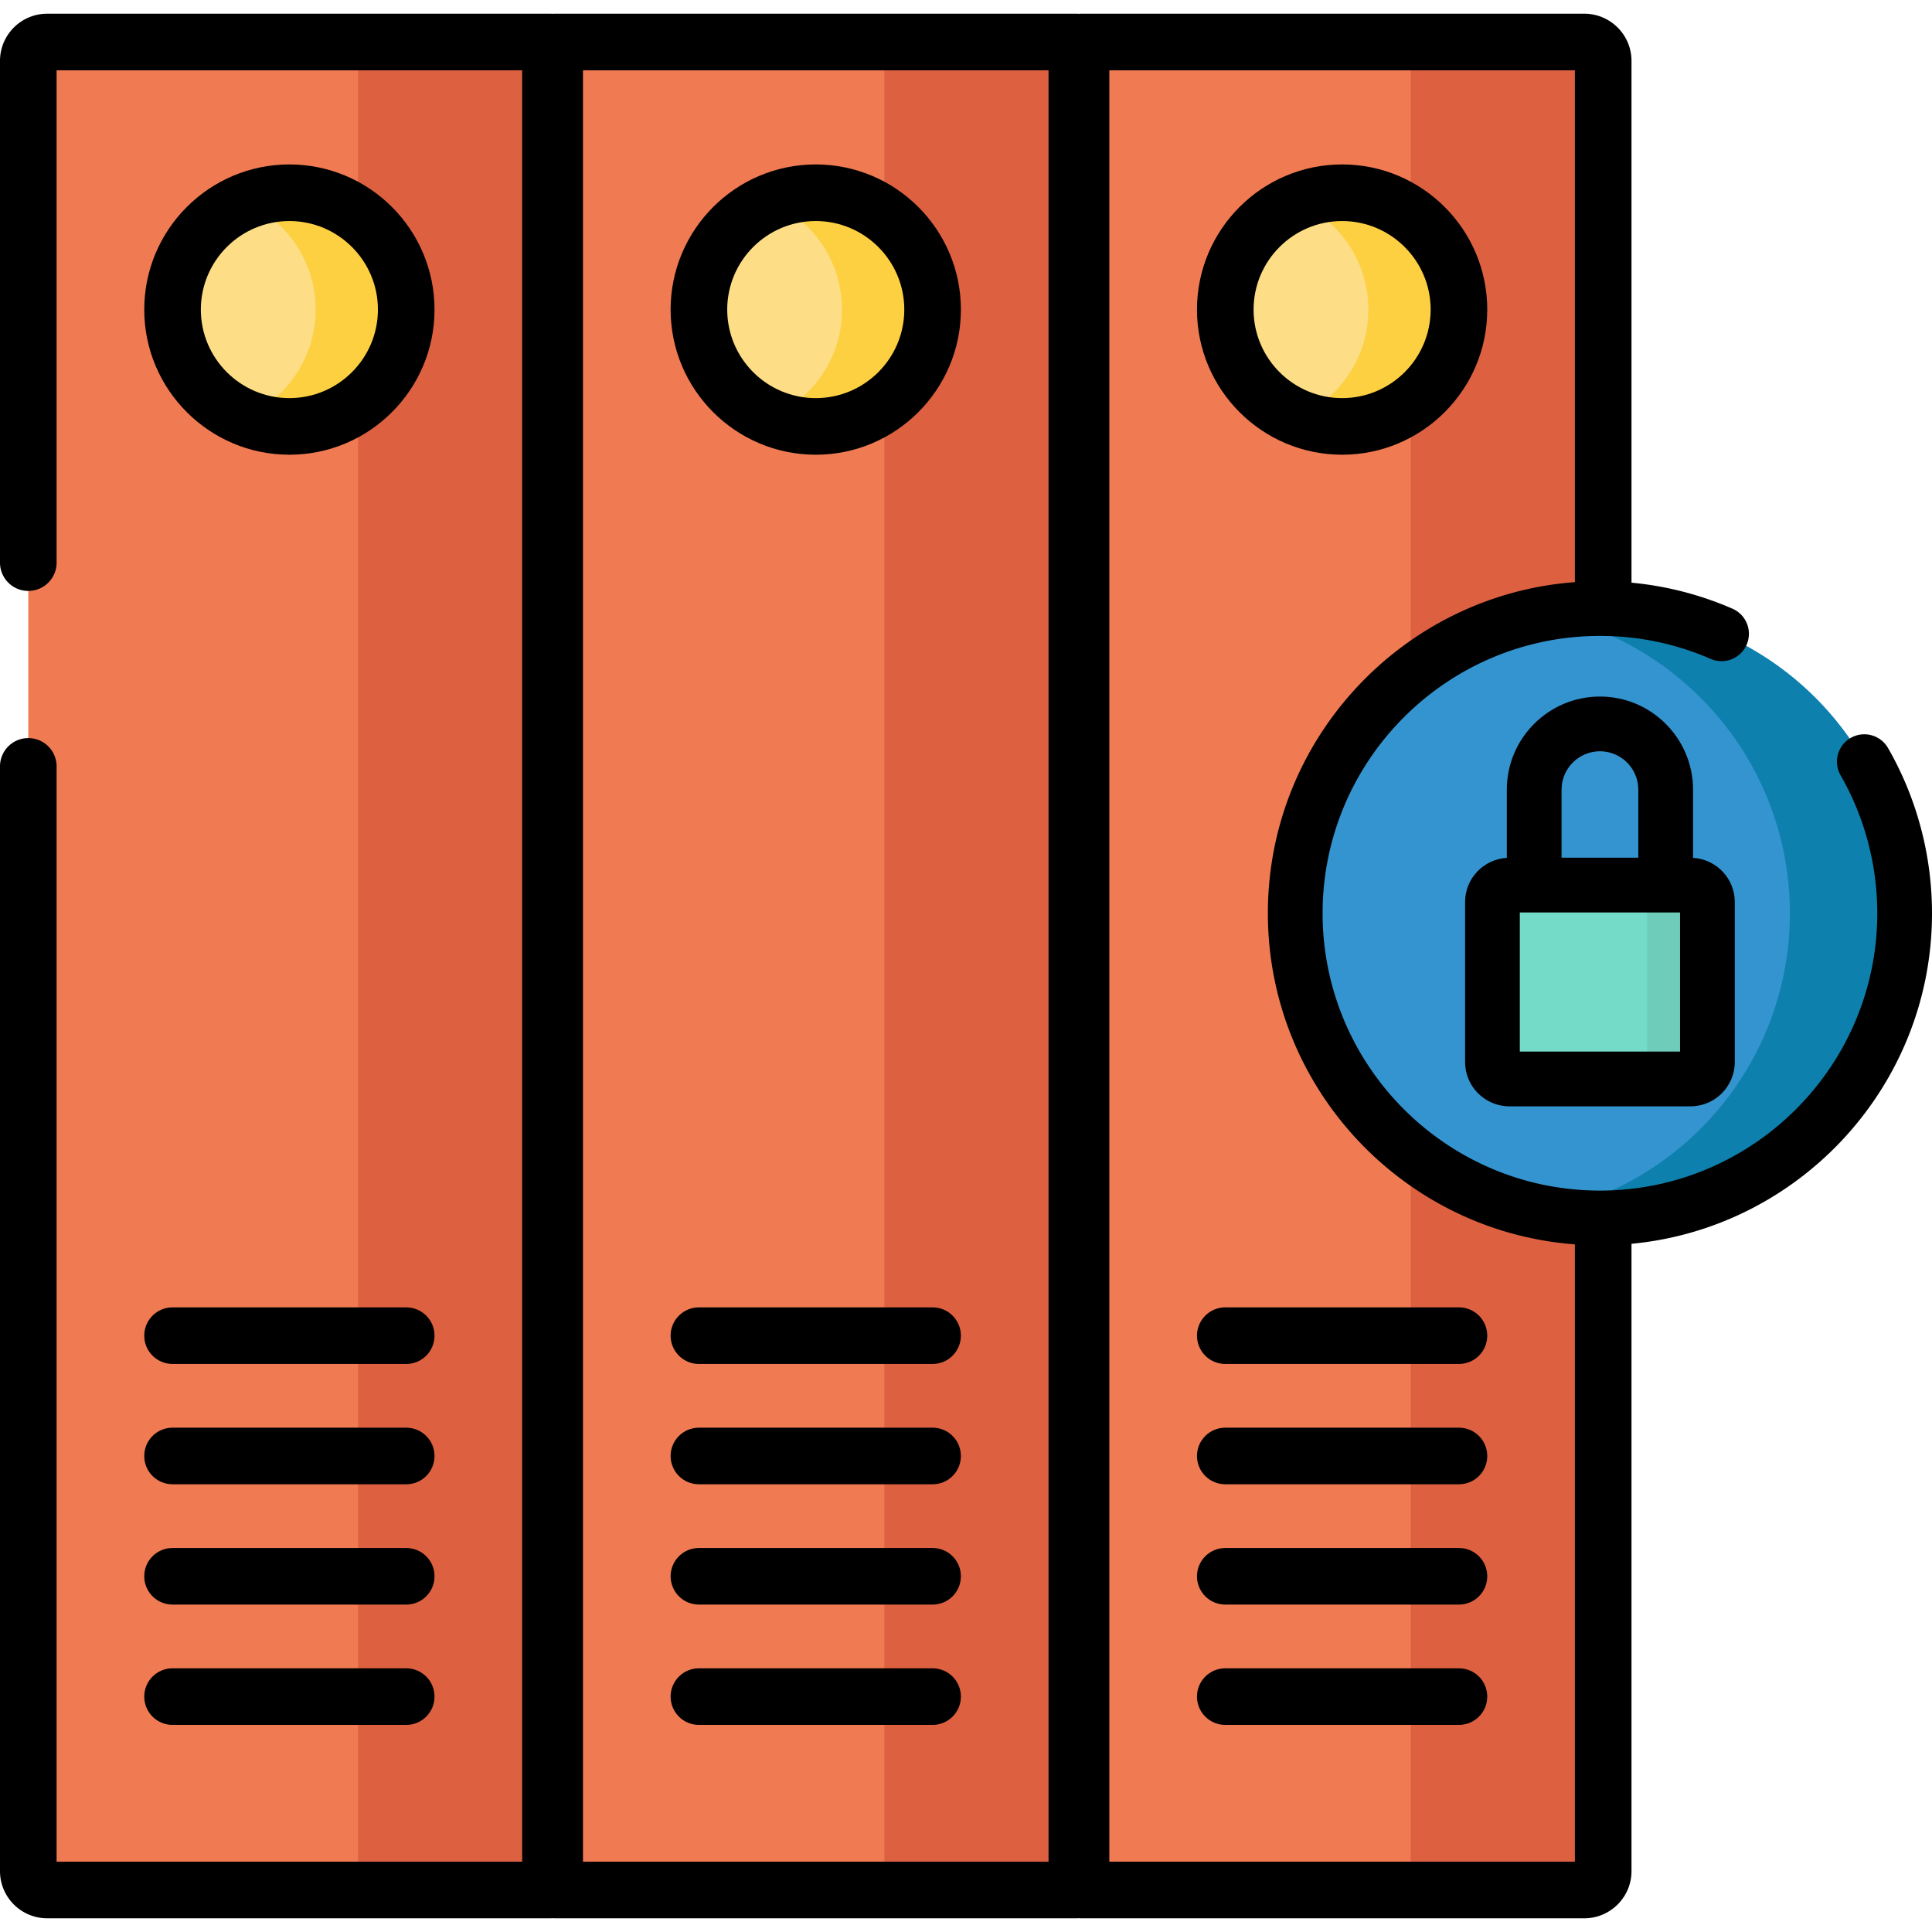 <?xml version="1.0" encoding="UTF-8"?>
<svg xmlns="http://www.w3.org/2000/svg" xmlns:xlink="http://www.w3.org/1999/xlink" xmlns:svgjs="http://svgjs.com/svgjs" version="1.1" width="512" height="512" x="0" y="0" viewBox="0 0 512.002 512.002" style="enable-background:new 0 0 512 512" xml:space="preserve" class="">
  <g>
    <path d="M419.866 11.134H12.608c-2.821 0-5.108 2.239-5.108 5v479.734c0 2.761 2.287 5 5.108 5h407.258a5 5 0 0 0 5-5V16.134a5 5 0 0 0-5-5z" style="" fill="#F07B52" data-original="#f07b52" class=""></path>
    <path d="M94.87 11.139h51.01v489.73H94.87z" style="" fill="#DD6140" data-original="#dd6140" class=""></path>
    <circle cx="76.69" cy="82.041" r="30.963" style="" fill="#FDDD85" data-original="#fddd85" class=""></circle>
    <path d="M107.65 82.039c0 17.1-13.86 30.97-30.96 30.97-4.26 0-8.31-.86-12-2.42 11.14-4.68 18.96-15.71 18.96-28.55s-7.82-23.86-18.96-28.55c3.69-1.55 7.74-2.41 12-2.41 17.1 0 30.96 13.86 30.96 30.96z" style="" fill="#FDD042" data-original="#fdd042"></path>
    <path d="M234.36 11.139h51.01v489.73h-51.01z" style="" fill="#DD6140" data-original="#dd6140" class=""></path>
    <circle cx="216.18" cy="82.041" r="30.963" style="" fill="#FDDD85" data-original="#fddd85" class=""></circle>
    <path d="M247.143 82.039c0 17.1-13.86 30.97-30.96 30.97-4.26 0-8.31-.86-12-2.42 11.14-4.68 18.96-15.71 18.96-28.55s-7.82-23.86-18.96-28.55c3.69-1.55 7.74-2.41 12-2.41 17.1 0 30.96 13.86 30.96 30.96z" style="" fill="#FDD042" data-original="#fdd042"></path>
    <path d="M424.866 16.139v479.73a5 5 0 0 1-5 5h-46.01V11.139h46.01a5 5 0 0 1 5 5z" style="" fill="#DD6140" data-original="#dd6140" class=""></path>
    <circle cx="355.68" cy="82.041" r="30.963" style="" fill="#FDDD85" data-original="#fddd85" class=""></circle>
    <path d="M386.636 82.039c0 17.1-13.86 30.97-30.96 30.97-4.26 0-8.31-.86-12-2.42 11.14-4.68 18.96-15.71 18.96-28.55s-7.82-23.86-18.96-28.55c3.69-1.55 7.74-2.41 12-2.41 17.1 0 30.96 13.86 30.96 30.96z" style="" fill="#FDD042" data-original="#fdd042"></path>
    <circle cx="424" cy="242.021" r="80.75" style="" fill="#3494D0" data-original="#3494d0" class=""></circle>
    <path d="M504.745 242.023c0 44.592-36.148 80.746-80.746 80.746-5.2 0-10.28-.489-15.209-1.43 37.328-7.113 65.542-39.923 65.542-79.316 0-39.398-28.213-72.208-65.542-79.321a81.013 81.013 0 0 1 15.209-1.43c44.598.001 80.746 36.154 80.746 80.751z" style="" fill="#0E80AD" data-original="#0e80ad"></path>
    <path d="M448.003 285.935h-48.005a4.48 4.48 0 0 1-4.48-4.48V239.04a4.48 4.48 0 0 1 4.48-4.48h48.005a4.48 4.48 0 0 1 4.48 4.48v42.414a4.48 4.48 0 0 1-4.48 4.481z" style="" fill="#74DBC9" data-original="#74dbc9"></path>
    <path d="M452.481 239.04v42.412a4.48 4.48 0 0 1-4.481 4.481h-15.967a4.48 4.48 0 0 0 4.481-4.481V239.04a4.48 4.48 0 0 0-4.481-4.481H448a4.48 4.48 0 0 1 4.481 4.481z" style="" fill="#6DCCBA" data-original="#6dccba" class=""></path>
    <path d="M500.349 198.236a7.25 7.25 0 0 0-9.901-2.675 7.252 7.252 0 0 0-2.675 9.901c6.361 11.07 9.723 23.712 9.723 36.56 0 40.526-32.97 73.496-73.496 73.496s-73.496-32.97-73.496-73.496c0-40.525 32.97-73.495 73.496-73.495 10.239 0 20.143 2.062 29.438 6.13a7.253 7.253 0 0 0 5.815-13.287 87.11 87.11 0 0 0-26.887-6.951V16.134c0-6.893-5.607-12.5-12.5-12.5h-133.38c-.188 0-.372.015-.557.028a7.312 7.312 0 0 0-.557-.028h-138.38c-.188 0-.372.015-.557.028a7.312 7.312 0 0 0-.557-.028H12.5C5.607 3.634 0 9.241 0 16.134v132.968c0 4.143 3.357 7.5 7.5 7.5s7.5-3.357 7.5-7.5V18.634h123.38v474.734H15V203.102c0-4.143-3.357-7.5-7.5-7.5s-7.5 3.357-7.5 7.5v292.767c0 6.893 5.607 12.5 12.5 12.5h133.38c.188 0 .372-.014.557-.028.184.014.369.028.557.028h138.38c.188 0 .372-.014.557-.028.184.014.369.028.557.028h133.379c6.893 0 12.5-5.607 12.5-12.5V329.621c44.614-4.227 79.635-41.899 79.635-87.6-.002-15.38-4.031-30.52-11.653-43.785zM277.873 493.368h-123.38V18.634h123.38v474.734zm139.492 0H293.986V18.634h123.379v135.637C371.929 157.674 336 195.73 336 242.021s35.929 84.348 81.365 87.751v163.596z" fill="#000000" data-original="#000000" class=""></path>
    <path d="M424 184.591c-13.605 0-24.674 11.069-24.674 24.674v18.078c-6.156.351-11.061 5.455-11.061 11.698v42.415c0 6.469 5.263 11.731 11.733 11.731h48.005c6.469 0 11.733-5.262 11.733-11.731V239.04c0-6.243-4.905-11.347-11.061-11.698v-18.078c-.001-13.605-11.07-24.673-24.675-24.673zm-10.17 24.673c0-5.608 4.562-10.17 10.17-10.17s10.17 4.562 10.17 10.17v18.044h-20.34v-18.044zm31.401 69.418h-42.462v-36.87h42.462v36.87zM45.727 361.465h61.927c4.143 0 7.5-3.357 7.5-7.5s-3.357-7.5-7.5-7.5H45.727c-4.143 0-7.5 3.357-7.5 7.5s3.357 7.5 7.5 7.5zM45.727 393.35h61.927c4.143 0 7.5-3.357 7.5-7.5s-3.357-7.5-7.5-7.5H45.727c-4.143 0-7.5 3.357-7.5 7.5s3.357 7.5 7.5 7.5zM45.727 425.234h61.927c4.143 0 7.5-3.357 7.5-7.5s-3.357-7.5-7.5-7.5H45.727c-4.143 0-7.5 3.357-7.5 7.5s3.357 7.5 7.5 7.5zM45.727 457.12h61.927c4.143 0 7.5-3.357 7.5-7.5s-3.357-7.5-7.5-7.5H45.727c-4.143 0-7.5 3.357-7.5 7.5s3.357 7.5 7.5 7.5zM76.689 120.505c21.209 0 38.464-17.254 38.464-38.463S97.898 43.578 76.689 43.578 38.227 60.833 38.227 82.042s17.253 38.463 38.462 38.463zm0-61.927c12.938 0 23.464 10.525 23.464 23.464 0 12.938-10.525 23.463-23.464 23.463-12.938 0-23.463-10.525-23.463-23.463.001-12.938 10.526-23.464 23.463-23.464zM185.22 361.465h61.927c4.143 0 7.5-3.357 7.5-7.5s-3.357-7.5-7.5-7.5H185.22c-4.143 0-7.5 3.357-7.5 7.5s3.357 7.5 7.5 7.5zM185.22 393.35h61.927c4.143 0 7.5-3.357 7.5-7.5s-3.357-7.5-7.5-7.5H185.22c-4.143 0-7.5 3.357-7.5 7.5s3.357 7.5 7.5 7.5zM185.22 425.234h61.927c4.143 0 7.5-3.357 7.5-7.5s-3.357-7.5-7.5-7.5H185.22c-4.143 0-7.5 3.357-7.5 7.5s3.357 7.5 7.5 7.5zM185.22 457.12h61.927c4.143 0 7.5-3.357 7.5-7.5s-3.357-7.5-7.5-7.5H185.22c-4.143 0-7.5 3.357-7.5 7.5s3.357 7.5 7.5 7.5zM216.183 120.505c21.209 0 38.464-17.254 38.464-38.463s-17.255-38.464-38.464-38.464-38.463 17.255-38.463 38.464 17.254 38.463 38.463 38.463zm0-61.927c12.938 0 23.464 10.525 23.464 23.464 0 12.938-10.525 23.463-23.464 23.463-12.938 0-23.463-10.525-23.463-23.463s10.525-23.464 23.463-23.464zM324.713 361.465h61.927c4.143 0 7.5-3.357 7.5-7.5s-3.357-7.5-7.5-7.5h-61.927c-4.143 0-7.5 3.357-7.5 7.5s3.357 7.5 7.5 7.5zM324.713 393.35h61.927c4.143 0 7.5-3.357 7.5-7.5s-3.357-7.5-7.5-7.5h-61.927c-4.143 0-7.5 3.357-7.5 7.5s3.357 7.5 7.5 7.5zM324.713 425.234h61.927c4.143 0 7.5-3.357 7.5-7.5s-3.357-7.5-7.5-7.5h-61.927c-4.143 0-7.5 3.357-7.5 7.5s3.357 7.5 7.5 7.5zM324.713 457.12h61.927c4.143 0 7.5-3.357 7.5-7.5s-3.357-7.5-7.5-7.5h-61.927c-4.143 0-7.5 3.357-7.5 7.5s3.357 7.5 7.5 7.5zM355.676 120.505c21.209 0 38.464-17.254 38.464-38.463s-17.255-38.464-38.464-38.464-38.463 17.255-38.463 38.464 17.254 38.463 38.463 38.463zm0-61.927c12.938 0 23.464 10.525 23.464 23.464 0 12.938-10.525 23.463-23.464 23.463-12.938 0-23.463-10.525-23.463-23.463s10.525-23.464 23.463-23.464z" fill="#000000" data-original="#000000" class=""></path>
  </g>
</svg>
